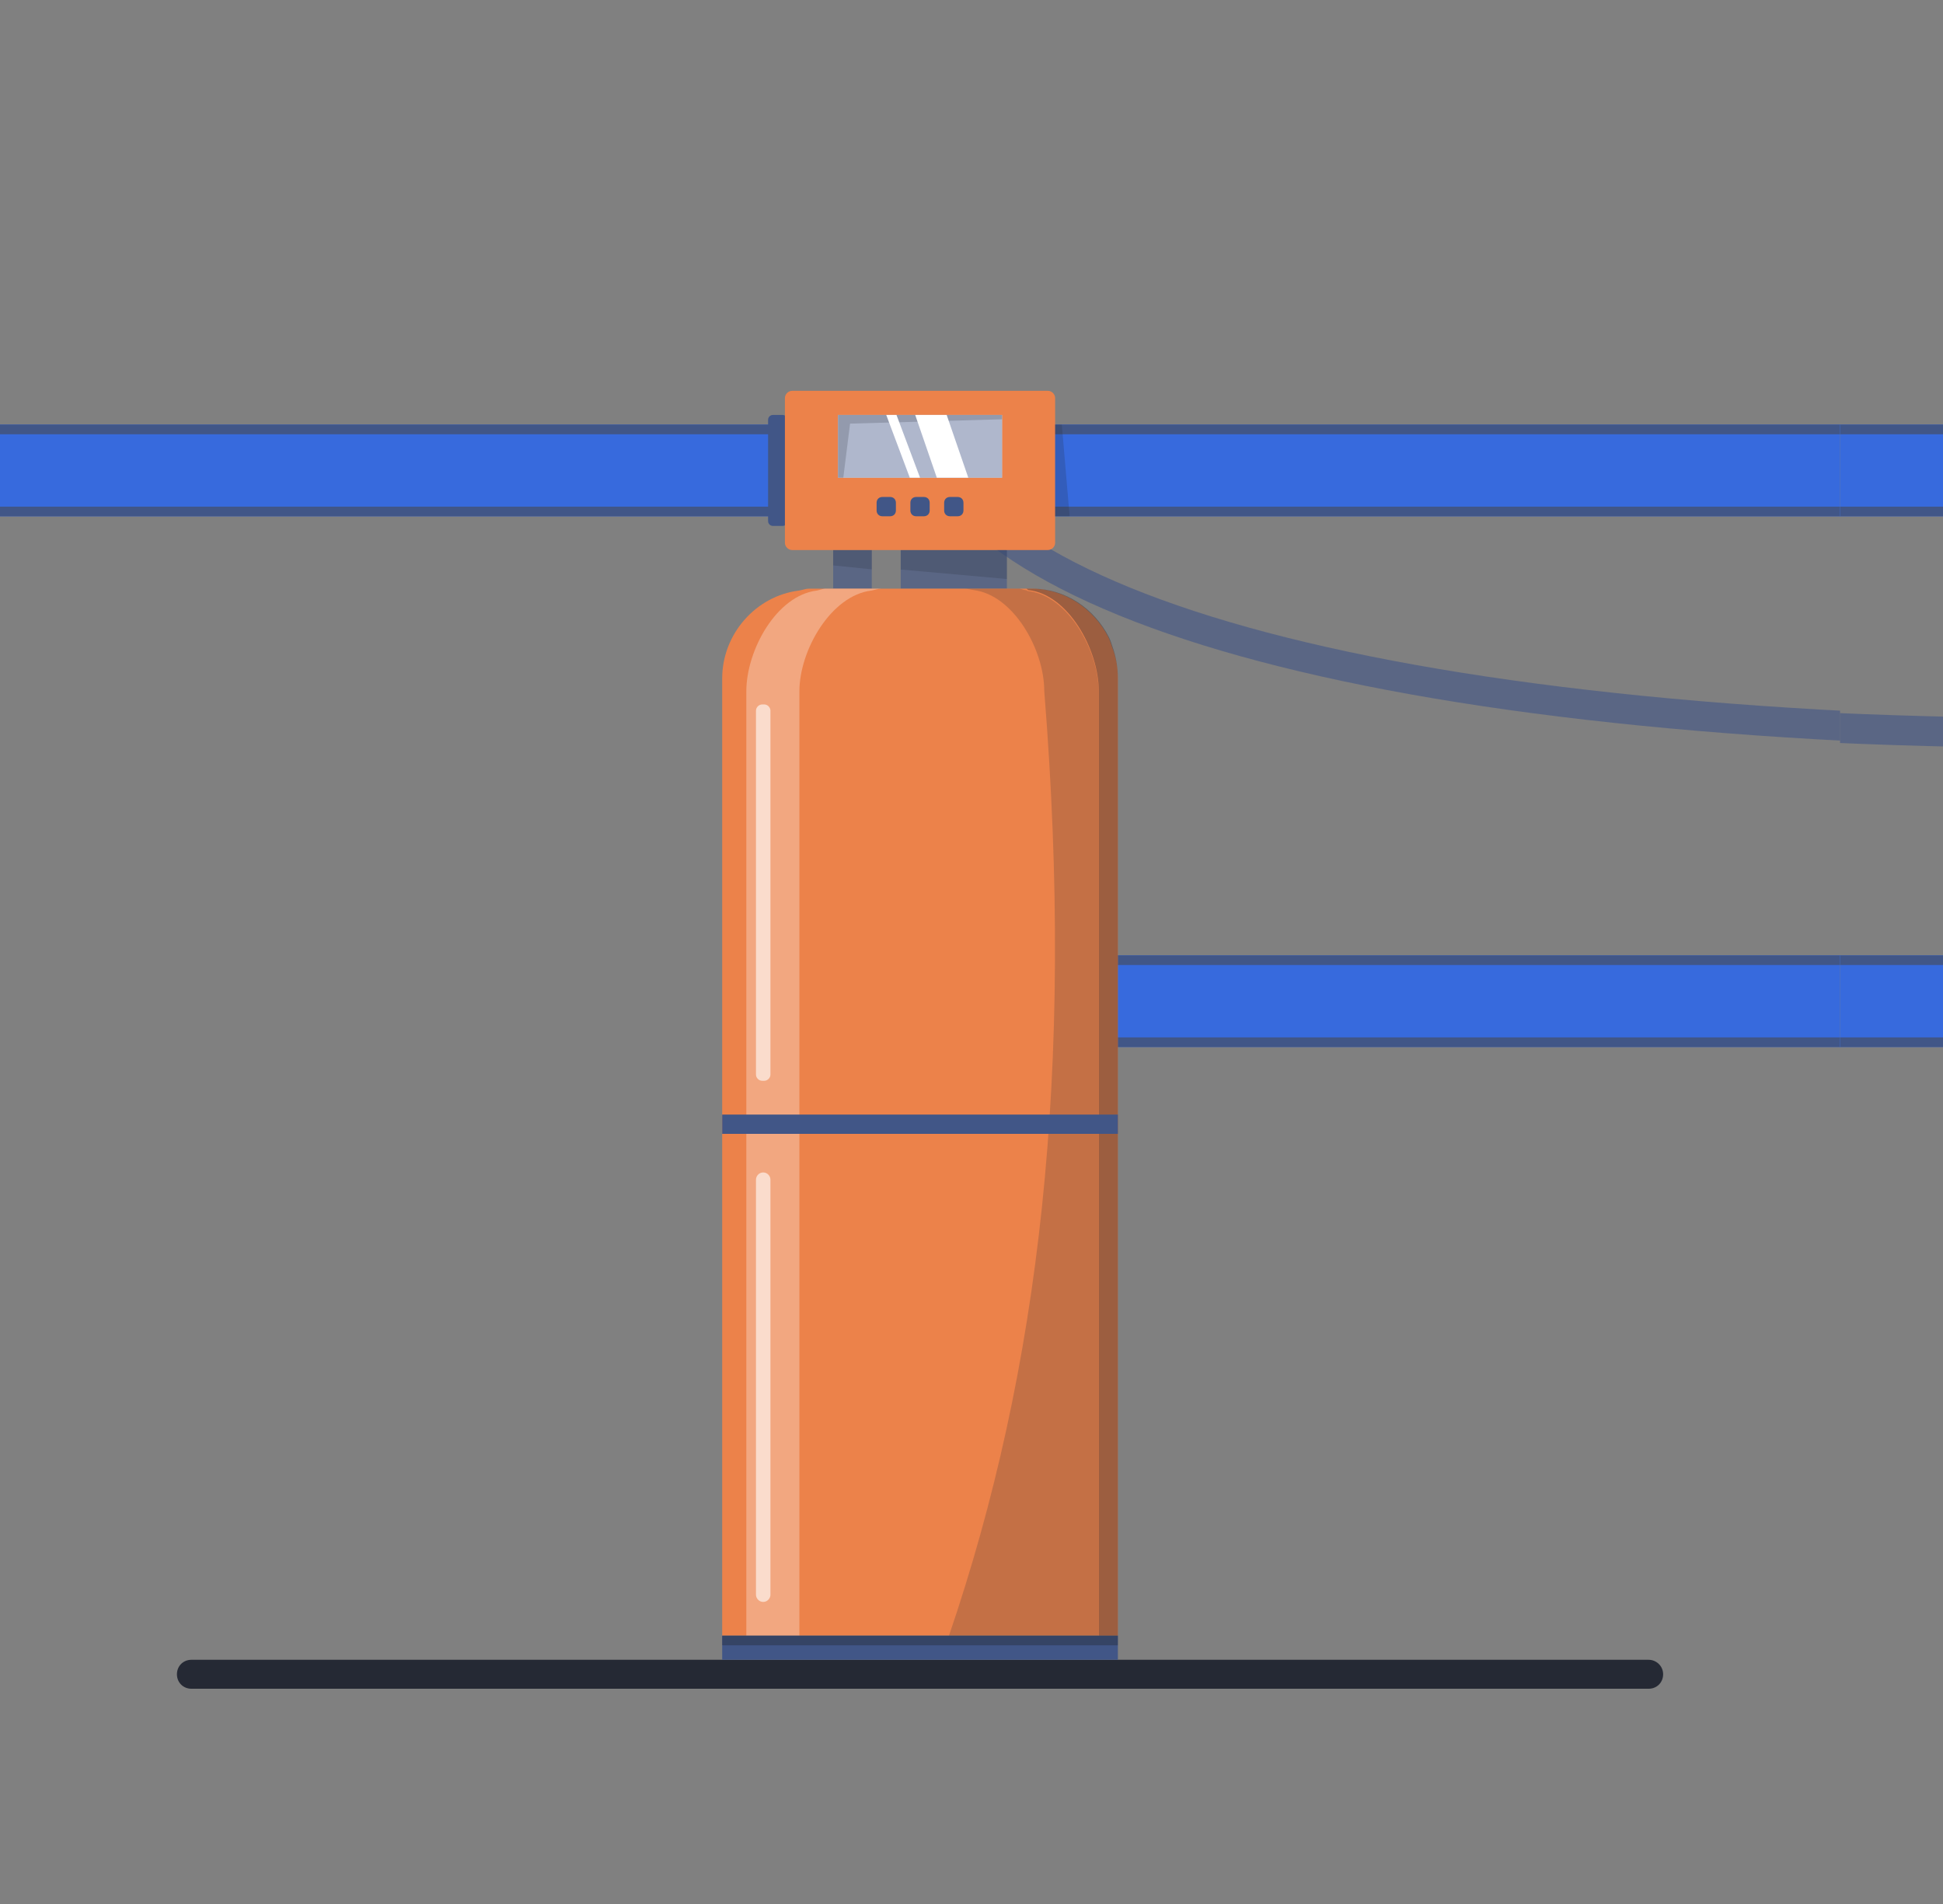 <svg width="604" height="592" viewBox="0 0 604 592" fill="none" xmlns="http://www.w3.org/2000/svg">
<rect x="0" y="0" width="604" height="592" fill="#808080" stroke="none"/>
<g clip-path="url(#clip0_166_14030)">
<g clip-path="url(#clip1_166_14030)">
<path d="M-14.175 132V160.5H586.175V132H-14.175Z" fill="#376ADD"/>
<path d="M584.675 159H-12.675V133.5H584.675V159Z" stroke="#415687" stroke-width="3"/>
<path d="M248.094 160.5L252.594 160.5L252.594 165C252.594 161.699 251.005 160.5 248.094 160.5Z" fill="#376ADD"/>
<path d="M276.27 325.5H616.828C616.828 318 623.222 297 616.828 297H276.27C269.876 297 280.957 298.65 276.27 301.65C274.567 302.7 277.552 303.9 276.27 305.25C275.845 305.55 276.696 305.85 276.27 306.15C271.153 311.25 276.27 318 276.27 325.5Z" fill="#376ADD"/>
<path d="M278.034 303.931C277.912 303.399 277.621 302.919 277.455 302.655C277.988 302.263 278.439 301.799 278.708 301.233C279.08 300.452 279.018 299.662 278.698 299.003C278.61 298.821 278.504 298.653 278.389 298.5H616.828C617.138 298.5 617.297 298.592 617.46 298.811C617.682 299.11 617.906 299.674 618.041 300.612C618.309 302.478 618.137 305.16 617.739 308.245C617.436 310.589 617.018 313.062 616.612 315.465C616.488 316.198 616.366 316.924 616.248 317.638C615.865 319.953 615.525 322.176 615.39 324H277.711C277.594 322.501 277.321 321.059 277.014 319.699C276.837 318.916 276.657 318.195 276.485 317.502C276.241 316.518 276.011 315.592 275.823 314.636C275.22 311.558 275.312 309.265 277.273 307.269C277.431 307.135 277.599 306.949 277.723 306.695C277.897 306.34 277.922 305.975 277.867 305.663C277.862 305.636 277.857 305.609 277.851 305.582C277.919 305.443 277.975 305.297 278.016 305.142C278.136 304.699 278.114 304.283 278.034 303.931ZM277.017 302.954C277.017 302.954 277.018 302.954 277.019 302.953C277.018 302.954 277.017 302.954 277.017 302.954Z" stroke="#415687" stroke-width="3"/>
<path d="M517 520.5C517 523.05 515.05 525 512.5 525H59.5C56.95 525 55 523.05 55 520.5C55 517.95 56.95 516 59.5 516H512.5C514.9 516 517 517.95 517 520.5Z" fill="#252934"/>
<path d="M295.766 151.5C338.16 204.624 499.388 236.256 762.759 226.116" stroke="#415687" stroke-opacity="0.6" stroke-width="9.284"/>
<path d="M238.766 130.5C238.766 129.672 239.437 129 240.266 129H243.266C244.094 129 244.766 129.672 244.766 130.5V162C244.766 162.828 244.094 163.5 243.266 163.5H240.266C239.437 163.5 238.766 162.828 238.766 162V130.5Z" fill="#415687"/>
<path d="M259 171H271V183H259V171ZM280 171H313V183H280V171Z" fill="#415687" fill-opacity="0.6"/>
<path d="M347.5 210.9V508.5H224.5V210.9C224.5 197.1 235 185.25 248.35 183.6C249.4 183.45 250.45 183 251.5 183H320.5C331 183 340 189.3 344.5 198C344.95 198.9 345.4 200.1 345.7 201.15C346.9 204.15 347.5 207.6 347.5 210.9Z" fill="#EC824A"/>
<path d="M274 183C272.95 183 271.75 183.45 270.85 183.6C258.4 185.1 248.5 202.05 248.5 214.95V508.5H232V214.95C232 202.05 241.45 185.1 253.9 183.6C254.8 183.45 255.7 183 256.75 183H274Z" fill="white" fill-opacity="0.3"/>
<path d="M224.5 508.5H347.5V516H224.5V508.5Z" fill="#415687"/>
<path d="M341.5 214.95V508.5H295C323.137 426 334.096 333.15 324.618 214.8C324.618 201.9 314.992 184.95 302.701 183.45C301.812 183.3 300.775 183 299.738 183H316.77C317.509 183 318.101 183.45 318.842 183.45C319.138 183.45 319.286 183.75 319.583 183.75C331.875 185.1 341.5 202.05 341.5 214.95Z" fill="#252934" fill-opacity="0.2"/>
<path d="M347.5 210.764V508.5H341.563V214.815C341.563 201.909 332.062 184.8 319.743 183.45C319.446 183.45 319.297 183 319 183H320.929C331.321 183 340.227 189.303 344.68 198.008C345.126 198.908 345.571 200.108 345.867 201.158C346.906 204.009 347.5 207.462 347.5 210.764Z" fill="#252934" fill-opacity="0.4"/>
<path d="M224.5 508.5H347.5V511.5H224.5V508.5Z" fill="#252934" fill-opacity="0.4"/>
<path d="M328 168.758C328 169.953 326.951 171 325.755 171H246.246C245.049 171 244 169.953 244 168.758V123.742C244 122.547 245.049 121.5 246.246 121.5H325.755C326.951 121.5 328 122.547 328 123.742V168.758Z" fill="#EC824A"/>
<path d="M260.5 129H311.5V148.5H260.5V129Z" fill="white"/>
<path d="M260.5 129H311.5V148.5H260.5V129Z" fill="#415687" fill-opacity="0.6"/>
<path d="M260.5 129H311.5V148.5H260.5V129Z" fill="white" fill-opacity="0.3"/>
<path d="M278.5 158.7C278.5 159.75 277.75 160.5 276.7 160.5H274.3C273.25 160.5 272.5 159.75 272.5 158.7V156.3C272.5 155.25 273.25 154.5 274.3 154.5H276.7C277.75 154.5 278.5 155.25 278.5 156.3V158.7ZM289 158.7C289 159.75 288.25 160.5 287.2 160.5H284.8C283.75 160.5 283 159.75 283 158.7V156.3C283 155.25 283.75 154.5 284.8 154.5H287.2C288.25 154.5 289 155.25 289 156.3V158.7ZM299.5 158.7C299.5 159.75 298.75 160.5 297.7 160.5H295.3C294.25 160.5 293.5 159.75 293.5 158.7V156.3C293.5 155.25 294.25 154.5 295.3 154.5H297.7C298.75 154.5 299.5 155.25 299.5 156.3V158.7Z" fill="#415687"/>
<path d="M311.5 129V130.35L264.25 131.7L262.15 148.5H260.5V129H311.5Z" fill="#252934" fill-opacity="0.2"/>
<path d="M239.5 334.05C239.5 335.1 238.6 336 237.55 336H236.95C235.9 336 235 335.1 235 334.05V220.95C235 219.9 235.9 219 236.95 219H237.55C238.6 219 239.5 219.9 239.5 220.95V334.05ZM239.5 495.753C239.5 496.952 238.485 498 237.322 498H237.178C236.015 498 235 496.95 235 495.753V366.747C235 365.548 236.015 364.5 237.178 364.5H237.322C238.485 364.5 239.5 365.55 239.5 366.747V495.753Z" fill="white" fill-opacity="0.6"/>
<path d="M224.5 346.5H347.5V352.5H224.5V346.5Z" fill="#415687"/>
<path d="M286 148.5H282.818L275.5 129H278.681L286 148.5ZM301 148.5H291.217L284.5 129H294.283L301 148.5Z" fill="white"/>
<path d="M332.5 160.5L330.077 132H328V160.5H332.5ZM271 177L259 175.77V171H271V177ZM313 180L280 177.051V171H313V180Z" fill="#252934" fill-opacity="0.2"/>
</g>
<g clip-path="url(#clip2_166_14030)">
<path d="M555.402 325.5H765.308C765.308 318 769.249 297 765.308 297H555.402C551.461 297 558.291 298.65 555.402 301.65C554.352 302.7 556.191 303.9 555.402 305.25C555.139 305.55 555.664 305.85 555.402 306.15C552.248 311.25 555.402 318 555.402 325.5Z" fill="#376ADD"/>
<path d="M556.705 302.801C556.663 302.69 556.633 302.609 556.613 302.55C557.531 301.526 557.845 300.371 557.503 299.228C557.425 298.966 557.316 298.723 557.191 298.5H765.056C765.062 298.513 765.069 298.526 765.076 298.541C765.237 298.894 765.389 299.538 765.477 300.531C765.649 302.48 765.537 305.23 765.291 308.318C765.103 310.674 764.844 313.163 764.594 315.567C764.518 316.298 764.442 317.021 764.37 317.731C764.135 320.038 763.93 322.221 763.847 324H556.863C556.751 321.766 556.417 319.576 556.112 317.574C555.96 316.579 555.815 315.63 555.708 314.745C555.324 311.567 555.386 309.074 556.64 307C556.751 306.847 556.843 306.669 556.903 306.469C556.981 306.208 556.989 305.964 556.967 305.762C556.957 305.675 556.942 305.595 556.925 305.524C557.339 304.4 556.93 303.368 556.743 302.899C556.729 302.863 556.716 302.83 556.705 302.801ZM764.987 298.377C764.987 298.377 764.988 298.379 764.99 298.382C764.988 298.379 764.987 298.378 764.987 298.377Z" stroke="#415687" stroke-width="3"/>
<path d="M279.766 151.5C322.16 204.624 483.388 236.256 746.759 226.116" stroke="#415687" stroke-opacity="0.6" stroke-width="9.284"/>
<path d="M542.5 132V160.5H755.775C758.452 160.5 760.011 161.514 760.245 164.243V174H788.448V160.8C788.448 160.7 788.447 160.6 788.446 160.5H788.448C788.448 159.972 788.426 159.429 788.383 158.872C787.907 151.8 784.833 145.377 780.133 140.586C779.592 140.009 779.019 139.478 778.419 138.974C773.655 134.84 767.553 132.249 760.921 132.017C760.696 132.009 760.471 132.004 760.245 132.001V132L542.5 132Z" fill="#376ADD"/>
<path d="M917.448 177H800.448V205.5H917.448V177Z" fill="#376ADD"/>
<path d="M971.448 177H1160.86V205.5H971.448V177Z" fill="#376ADD"/>
<path d="M786.941 160.002L786.946 160.516C786.947 160.611 786.948 160.705 786.948 160.8V174.5H761.745V164.243V164.179L761.739 164.115C761.599 162.482 761.033 161.1 759.855 160.171C758.722 159.276 757.267 159 755.775 159H544V133.5H760.104L760.229 133.501C760.443 133.503 760.655 133.508 760.867 133.516L760.868 133.516C767.137 133.735 772.915 136.184 777.436 140.107L777.445 140.114L777.454 140.122C778.017 140.595 778.545 141.086 779.039 141.612L779.05 141.624L779.062 141.636C783.524 146.185 786.435 152.275 786.886 158.973L786.887 158.98L786.887 158.988C786.914 159.333 786.932 159.671 786.941 160.002ZM791.948 204V178.5H925.948V204H791.948ZM962.948 178.5H1159.36V204H962.948V178.5Z" stroke="#415687" stroke-width="3"/>
</g>
</g>
<defs>
<clipPath id="clip0_166_14030">
<rect width="604" height="592" fill="white"/>
</clipPath>
<clipPath id="clip1_166_14030">
<rect width="572" height="592" rx="32" fill="white"/>
</clipPath>
<clipPath id="clip2_166_14030">
<rect x="572" width="572" height="592" rx="32" fill="white"/>
</clipPath>
</defs>
</svg>
